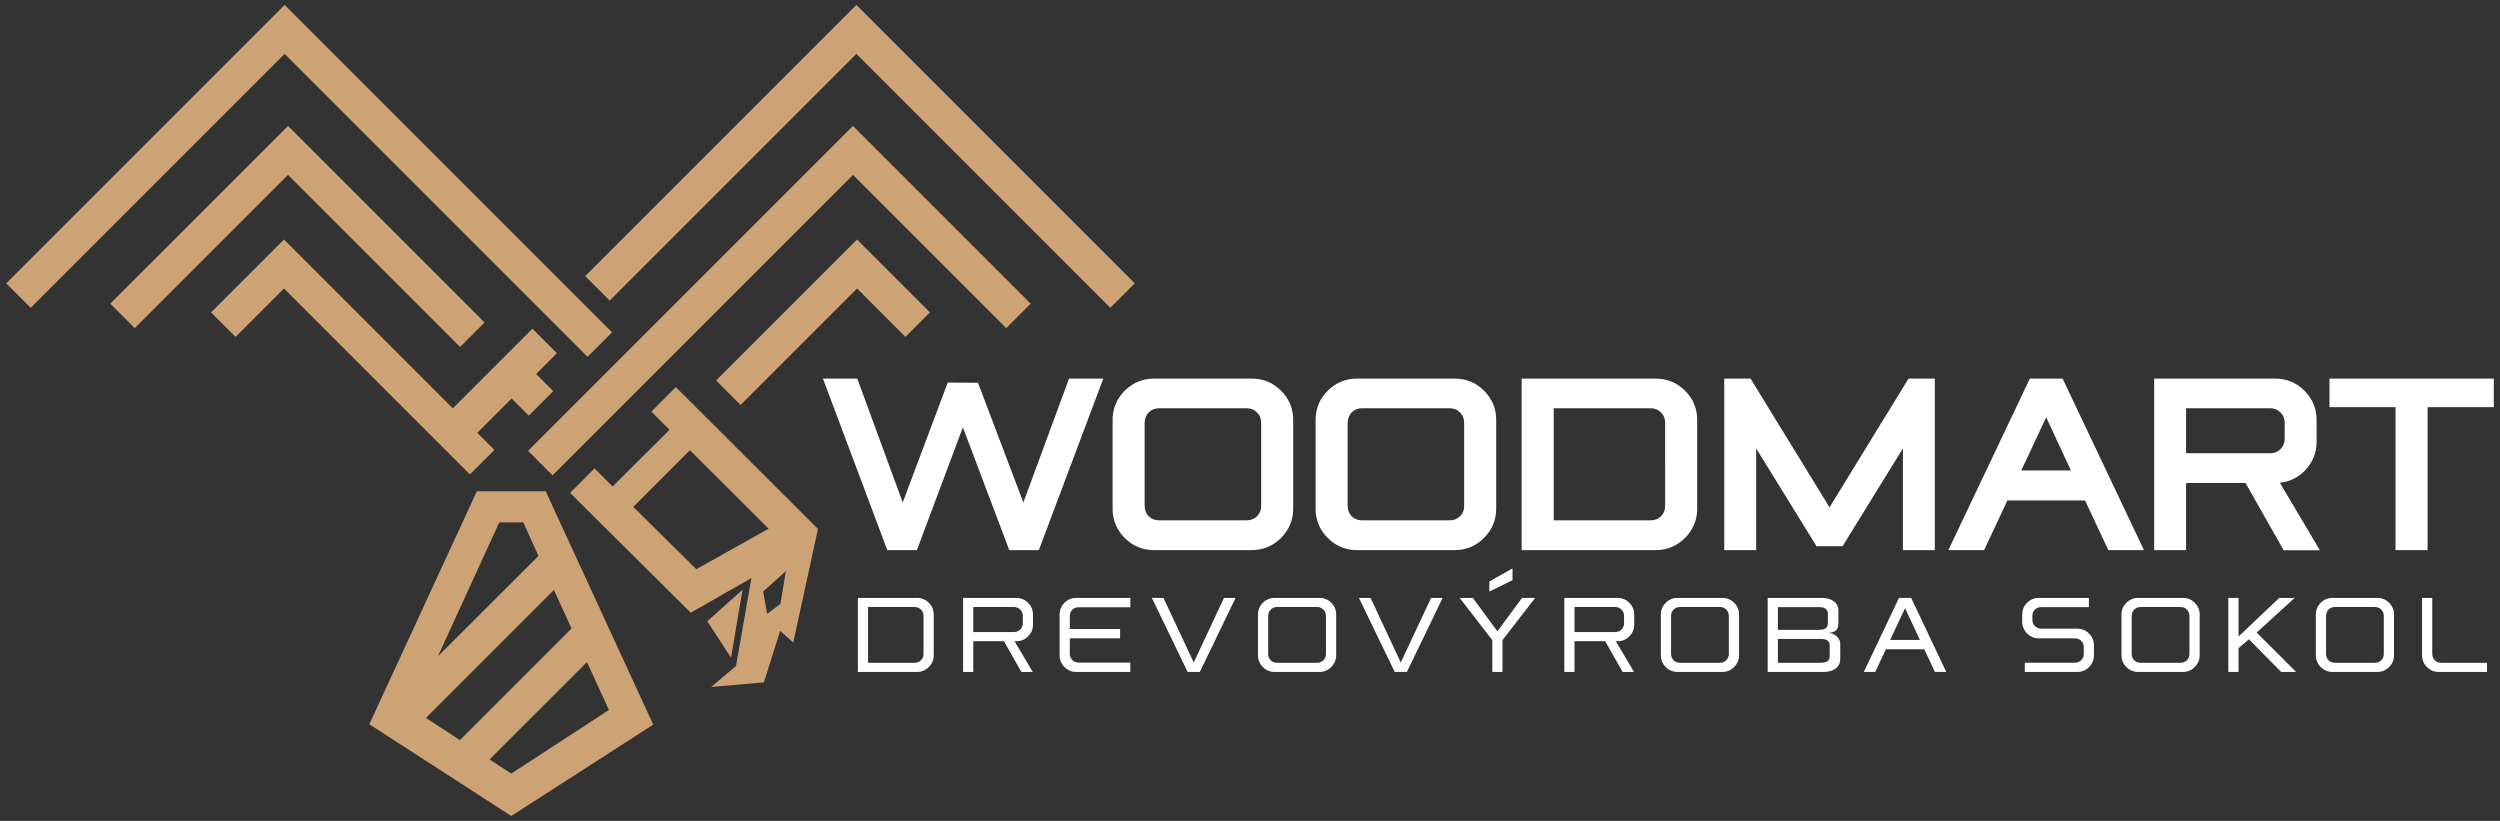 <?xml version="1.0" encoding="UTF-8"?> <svg xmlns="http://www.w3.org/2000/svg" xmlns:xlink="http://www.w3.org/1999/xlink" version="1.1" id="Layer_1" x="0px" y="0px" width="402px" height="132px" viewBox="0 0 402 132" xml:space="preserve"><rect x="0" y="0" width="402" height="132" fill="#333333" stroke="none"/> <g> <g> <polygon fill="#CDA274" points="119.402,94.826 113.732,99.893 117.544,105.746 "></polygon> <path fill="#CDA274" d="M104.736,66.185l2.919,2.918l-9.144,9.129l-2.911-2.91l-3.938,3.936l19.408,19.266l9.757-5.572 l-2.473,14.127l-4.002,3.391l8.475-0.752l2.624-8.273l2.104,1.869l3.971-18.268l-22.852-22.796L104.736,66.185z M125.492,97.1 l-2.137,1.615l-0.642-3.596l3.653-3.281L125.492,97.1z M123.594,85.014l-11.628,6.514L101.833,81.51l9.101-9.117L123.594,85.014z"></path> <path fill="#CDA274" d="M76.677,79l-17.291,37.459l22.828,14.752l22.828-14.693L87.751,79H76.677z M80.28,84h3.867l2.441,5.396 l-16.166,16.131L80.28,84z M91.905,101.059l-17.95,17.951l-5.47-3.563l20.58-20.58L91.905,101.059z M82.214,124.389l-3.49-2.271 l15.658-15.66l3.534,7.705L82.214,124.389z"></path> <polygon fill="#CDA274" points="94.483,57.375 98.421,53.438 45.772,0.789 1,45.562 4.937,49.499 45.772,8.664 "></polygon> <polygon fill="#CDA274" points="73.983,55.793 77.921,51.856 46.313,20.249 17.731,48.83 21.669,52.767 46.313,28.123 "></polygon> <polygon fill="#CDA274" points="79.494,72.348 76.745,69.6 82.267,64.079 85.023,66.834 88.962,62.897 86.204,60.141 89.552,56.793 85.615,52.856 72.809,65.663 45.661,38.515 33.938,50.238 37.876,54.175 45.661,46.389 75.557,76.285 "></polygon> <polygon fill="#CDA274" points="137.7,0.789 94.097,44.393 98.034,48.33 137.7,8.664 178.535,49.499 182.474,45.562 "></polygon> <polygon fill="#CDA274" points="84.909,72.5 88.846,76.436 137.16,28.123 161.804,52.767 165.741,48.83 137.16,20.249 "></polygon> <polygon fill="#CDA274" points="115.148,61.178 119.086,65.116 137.812,46.389 145.597,54.175 149.534,50.238 137.812,38.515 "></polygon> </g> <g> <polygon fill="#FFFFFF" points="164.559,80.805 157.261,61.549 152.397,61.522 145.16,80.793 137.849,60.879 132.329,60.879 142.677,88.459 147.435,88.459 154.832,68.713 162.289,88.459 167.045,88.459 177.415,60.879 171.896,60.879 "></polygon> <path fill="#FFFFFF" d="M201.275,60.879h-15.719c-1.811,0-3.392,0.654-4.702,1.949c-1.293,1.293-1.949,2.875-1.949,4.701v14.279 c0,1.811,0.655,3.391,1.953,4.703c1.306,1.293,2.887,1.947,4.698,1.947h15.719c1.826,0,3.408-0.656,4.701-1.949 c1.308-1.309,1.971-2.889,1.971-4.701V67.529c0-1.826-0.656-3.408-1.949-4.701S203.115,60.879,201.275,60.879z M202.796,81.348 c0.01,0.66-0.203,1.199-0.653,1.65c-0.454,0.453-1.013,0.674-1.706,0.674h-14.042c-0.684,0-1.236-0.215-1.678-0.646 c-0.433-0.443-0.648-1-0.659-1.691l-0.001-13.318c0.012-0.703,0.228-1.259,0.653-1.697c0.454-0.454,1.006-0.675,1.685-0.675 h14.042c0.69,0,1.239,0.219,1.691,0.681c0.449,0.439,0.667,0.988,0.667,1.679L202.796,81.348z"></path> <path fill="#FFFFFF" d="M233.916,60.879h-15.719c-1.811,0-3.391,0.654-4.701,1.949c-1.293,1.293-1.949,2.875-1.949,4.701v14.279 c0,1.811,0.654,3.391,1.952,4.703c1.307,1.293,2.888,1.947,4.698,1.947h15.719c1.827,0,3.409-0.656,4.702-1.949 c1.307-1.309,1.971-2.889,1.971-4.701V67.529c0-1.826-0.656-3.408-1.949-4.701C237.346,61.536,235.757,60.879,233.916,60.879z M235.438,81.348c0.01,0.66-0.204,1.199-0.653,1.65c-0.454,0.453-1.013,0.674-1.707,0.674h-14.041 c-0.684,0-1.236-0.215-1.678-0.646c-0.434-0.443-0.648-1-0.659-1.691l-0.001-13.318c0.012-0.703,0.227-1.259,0.653-1.697 c0.454-0.454,1.005-0.675,1.685-0.675h14.041c0.69,0,1.239,0.219,1.691,0.681c0.449,0.439,0.668,0.988,0.668,1.679L235.438,81.348 z"></path> <path fill="#FFFFFF" d="M266.235,60.879h-21.553v27.58h21.553c1.826,0,3.408-0.656,4.701-1.949 c1.308-1.309,1.971-2.889,1.971-4.701V67.529c0-1.826-0.655-3.408-1.949-4.701S268.075,60.879,266.235,60.879z M249.835,65.644 h15.562c0.69,0,1.239,0.219,1.691,0.681c0.449,0.439,0.667,0.988,0.667,1.679l0.001,13.344c0.01,0.66-0.203,1.199-0.653,1.65 c-0.454,0.453-1.012,0.674-1.706,0.674h-15.562V65.644z"></path> <polygon fill="#FFFFFF" points="294.188,81.584 281.487,60.879 277.26,60.879 277.26,88.459 282.39,88.459 282.39,72.107 292.098,87.834 296.28,87.834 305.987,72.107 305.987,88.459 311.118,88.459 311.118,60.879 306.89,60.879 "></polygon> <path fill="#FFFFFF" d="M326.401,60.879l-13.105,27.58h5.751l3.742-7.979h12.49l3.742,7.979h5.729l-13.083-27.58H326.401z M333.004,75.652h-7.98l3.999-8.557L333.004,75.652z"></path> <path fill="#FFFFFF" d="M370.563,75.732c1.291-1.307,1.946-2.887,1.946-4.697v-3.506c0-1.826-0.656-3.408-1.949-4.701 c-1.294-1.293-2.876-1.949-4.702-1.949h-19.466v27.58h5.13V77.664h9.56l6.128,10.816h5.823l-6.43-10.854 C368.115,77.473,369.443,76.838,370.563,75.732z M351.521,65.644h13.498c0.679,0,1.23,0.221,1.69,0.681 c0.45,0.439,0.668,0.988,0.668,1.679v2.537c0,0.668-0.216,1.215-0.652,1.662c-0.454,0.455-1.013,0.676-1.706,0.676h-13.498V65.644 z"></path> <polygon fill="#FFFFFF" points="374.581,60.879 374.581,65.471 385.204,65.471 385.204,88.459 390.355,88.459 390.355,65.471 401,65.471 401,60.879 "></polygon> </g> <g> <path fill="#FFFFFF" d="M137.941,96.143h9.506c0.748,0,1.384,0.262,1.909,0.787c0.524,0.525,0.787,1.158,0.787,1.898v6.535 c0,0.734-0.266,1.367-0.797,1.898c-0.525,0.525-1.158,0.789-1.899,0.789h-9.506V96.143z M139.585,97.609v8.965h7.479 c0.413,0,0.758-0.139,1.033-0.414s0.409-0.613,0.403-1.014v-6.102c0-0.412-0.138-0.754-0.413-1.023 c-0.27-0.275-0.61-0.412-1.023-0.412H139.585z"></path> <path fill="#FFFFFF" d="M161.438,103.109h-4.94v4.941h-1.633V96.143h8.551c0.741,0,1.375,0.262,1.899,0.787 s0.787,1.158,0.787,1.898v1.605c0,0.734-0.263,1.367-0.787,1.898c-0.524,0.518-1.158,0.777-1.899,0.777h-0.275l2.933,4.951h-1.831 L161.438,103.109z M156.498,97.609v4.023h6.534c0.413,0,0.758-0.137,1.033-0.412c0.27-0.275,0.404-0.613,0.404-1.014v-1.162 c0-0.412-0.139-0.754-0.414-1.023c-0.275-0.275-0.616-0.412-1.023-0.412H156.498z"></path> <path fill="#FFFFFF" d="M173.067,96.143h8.689v1.506h-8.306c-0.406-0.008-0.747,0.127-1.022,0.402 c-0.264,0.264-0.397,0.605-0.404,1.023v2.066h8.09v1.506h-8.09v2.471c0.007,0.406,0.141,0.748,0.404,1.023 c0.275,0.262,0.616,0.396,1.022,0.402h8.306v1.508h-8.689c-0.734,0-1.367-0.264-1.898-0.789c-0.525-0.531-0.787-1.164-0.787-1.898 v-6.535c0-0.74,0.262-1.373,0.787-1.898C171.7,96.404,172.333,96.143,173.067,96.143z"></path> <path fill="#FFFFFF" d="M185.219,96.143h1.869l4.862,10.391l4.87-10.391h1.86l-5.747,11.908h-1.958L185.219,96.143z"></path> <path fill="#FFFFFF" d="M204.967,96.143h7.194c0.747,0,1.383,0.262,1.908,0.787s0.788,1.158,0.788,1.898v6.535 c0,0.734-0.267,1.367-0.798,1.898c-0.524,0.525-1.158,0.789-1.898,0.789h-7.194c-0.734,0-1.367-0.264-1.899-0.789 c-0.524-0.531-0.787-1.164-0.787-1.898v-6.535c0-0.74,0.263-1.373,0.787-1.898C203.6,96.404,204.232,96.143,204.967,96.143z M205.351,97.609c-0.406,0-0.748,0.137-1.023,0.412c-0.263,0.27-0.396,0.611-0.403,1.023v6.102 c0.007,0.414,0.141,0.754,0.403,1.023c0.275,0.27,0.617,0.404,1.023,0.404h6.427c0.412,0,0.757-0.139,1.033-0.414 c0.274-0.275,0.409-0.613,0.402-1.014v-6.102c0-0.412-0.138-0.754-0.412-1.023c-0.27-0.275-0.611-0.412-1.023-0.412H205.351z"></path> <path fill="#FFFFFF" d="M218.516,96.143h1.87l4.86,10.391l4.872-10.391h1.859l-5.747,11.908h-1.958L218.516,96.143z"></path> <path fill="#FFFFFF" d="M234.711,96.143h2.115l3.956,5.373l3.956-5.373h2.116l-5.255,6.789v5.119h-1.634v-5.119L234.711,96.143z M243.213,91.398l-3.729,2.107v1.613l3.729-1.82V91.398z"></path> <path fill="#FFFFFF" d="M258.12,103.109h-4.94v4.941h-1.633V96.143h8.551c0.741,0,1.374,0.262,1.899,0.787 c0.524,0.525,0.787,1.158,0.787,1.898v1.605c0,0.734-0.263,1.367-0.787,1.898c-0.525,0.518-1.158,0.777-1.899,0.777h-0.275 l2.933,4.951h-1.831L258.12,103.109z M253.18,97.609v4.023h6.534c0.413,0,0.758-0.137,1.033-0.412 c0.27-0.275,0.403-0.613,0.403-1.014v-1.162c0-0.412-0.138-0.754-0.413-1.023c-0.275-0.275-0.616-0.412-1.023-0.412H253.18z"></path> <path fill="#FFFFFF" d="M269.749,96.143h7.193c0.748,0,1.385,0.262,1.909,0.787c0.525,0.525,0.787,1.158,0.787,1.898v6.535 c0,0.734-0.266,1.367-0.797,1.898c-0.525,0.525-1.157,0.789-1.899,0.789h-7.193c-0.734,0-1.368-0.264-1.899-0.789 c-0.525-0.531-0.787-1.164-0.787-1.898v-6.535c0-0.74,0.262-1.373,0.787-1.898C268.381,96.404,269.015,96.143,269.749,96.143z M270.133,97.609c-0.407,0-0.748,0.137-1.022,0.412c-0.264,0.27-0.397,0.611-0.404,1.023v6.102 c0.007,0.414,0.141,0.754,0.404,1.023c0.274,0.27,0.615,0.404,1.022,0.404h6.426c0.414,0,0.758-0.139,1.033-0.414 c0.276-0.275,0.41-0.613,0.403-1.014v-6.102c0-0.412-0.138-0.754-0.413-1.023c-0.269-0.275-0.609-0.412-1.023-0.412H270.133z"></path> <path fill="#FFFFFF" d="M284.242,96.143h8.689c0.8,0,1.446,0.182,1.938,0.541c0.499,0.348,0.748,0.877,0.748,1.584v1.713 c0,0.682-0.125,1.141-0.374,1.377s-0.676,0.379-1.279,0.424c0.538-0.006,0.997,0.178,1.378,0.551 c0.387,0.361,0.577,0.777,0.57,1.25v2.342c0,0.695-0.253,1.227-0.758,1.594c-0.491,0.355-1.138,0.533-1.938,0.533h-8.975V96.143z M285.886,97.629v3.65h6.604c0.958,0,1.437-0.344,1.437-1.033V98.73c0-0.734-0.479-1.102-1.437-1.102H285.886z M285.886,102.736 v3.838h6.888c0.965,0,1.444-0.348,1.438-1.043v-1.752c0.007-0.695-0.473-1.043-1.438-1.043H285.886z"></path> <path fill="#FFFFFF" d="M305.358,96.143h1.958l5.648,11.908h-1.83l-1.713-3.652h-6.17l-1.711,3.652H299.7L305.358,96.143z M306.332,97.785l-2.391,5.117h4.772L306.332,97.785z"></path> <path fill="#FFFFFF" d="M327.86,96.143h8.028v1.486h-7.646c-0.413-0.006-0.757,0.127-1.033,0.402 c-0.27,0.264-0.403,0.605-0.403,1.023v0.611c0,0.406,0.138,0.748,0.414,1.023c0.274,0.262,0.615,0.396,1.022,0.402h5.776 c0.742-0.006,1.375,0.256,1.899,0.787c0.525,0.52,0.787,1.148,0.787,1.891v1.604c0,0.734-0.262,1.367-0.787,1.9 c-0.524,0.518-1.157,0.777-1.899,0.777h-8.434v-1.486h8.05c0.414,0,0.758-0.139,1.033-0.414c0.27-0.27,0.404-0.607,0.404-1.014 v-1.063c0-0.42-0.139-0.762-0.414-1.023c-0.275-0.275-0.616-0.41-1.023-0.404h-5.775c-0.735,0-1.368-0.262-1.9-0.787 c-0.524-0.531-0.787-1.16-0.787-1.889v-1.152c0-0.746,0.263-1.381,0.787-1.898C326.492,96.395,327.125,96.137,327.86,96.143z"></path> <path fill="#FFFFFF" d="M343.819,96.143h7.192c0.749,0,1.385,0.262,1.91,0.787c0.524,0.525,0.787,1.158,0.787,1.898v6.535 c0,0.734-0.266,1.367-0.797,1.898c-0.525,0.525-1.158,0.789-1.9,0.789h-7.192c-0.735,0-1.368-0.264-1.899-0.789 c-0.525-0.531-0.787-1.164-0.787-1.898v-6.535c0-0.74,0.262-1.373,0.787-1.898C342.451,96.404,343.084,96.143,343.819,96.143z M344.203,97.609c-0.407,0-0.748,0.137-1.023,0.412c-0.263,0.27-0.397,0.611-0.403,1.023v6.102 c0.006,0.414,0.141,0.754,0.403,1.023c0.275,0.27,0.616,0.404,1.023,0.404h6.425c0.414,0,0.759-0.139,1.033-0.414 c0.276-0.275,0.41-0.613,0.404-1.014v-6.102c0-0.412-0.138-0.754-0.414-1.023c-0.269-0.275-0.609-0.412-1.023-0.412H344.203z"></path> <path fill="#FFFFFF" d="M358.313,96.143h1.644v6.209l6.544-6.209h2.479l-6.11,5.57l6.346,6.338h-2.4l-5.196-5.256l-1.662,1.426 v3.83h-1.644V96.143z"></path> <path fill="#FFFFFF" d="M375.068,96.143h7.193c0.749,0,1.385,0.262,1.91,0.787c0.524,0.525,0.787,1.158,0.787,1.898v6.535 c0,0.734-0.266,1.367-0.798,1.898c-0.524,0.525-1.157,0.789-1.899,0.789h-7.193c-0.734,0-1.367-0.264-1.898-0.789 c-0.525-0.531-0.787-1.164-0.787-1.898v-6.535c0-0.74,0.262-1.373,0.787-1.898C373.701,96.404,374.334,96.143,375.068,96.143z M375.452,97.609c-0.406,0-0.747,0.137-1.022,0.412c-0.264,0.27-0.397,0.611-0.404,1.023v6.102 c0.007,0.414,0.141,0.754,0.404,1.023c0.275,0.27,0.616,0.404,1.022,0.404h6.427c0.413,0,0.758-0.139,1.033-0.414 s0.409-0.613,0.402-1.014v-6.102c0-0.412-0.138-0.754-0.412-1.023c-0.27-0.275-0.61-0.412-1.023-0.412H375.452z"></path> <path fill="#FFFFFF" d="M392.149,108.051c-0.734,0-1.368-0.264-1.899-0.789c-0.524-0.531-0.786-1.164-0.786-1.898v-9.221h1.643 v9.004c0.007,0.414,0.142,0.754,0.404,1.023c0.275,0.27,0.616,0.404,1.022,0.404h7.381v1.477H392.149z"></path> </g> </g> </svg> 
